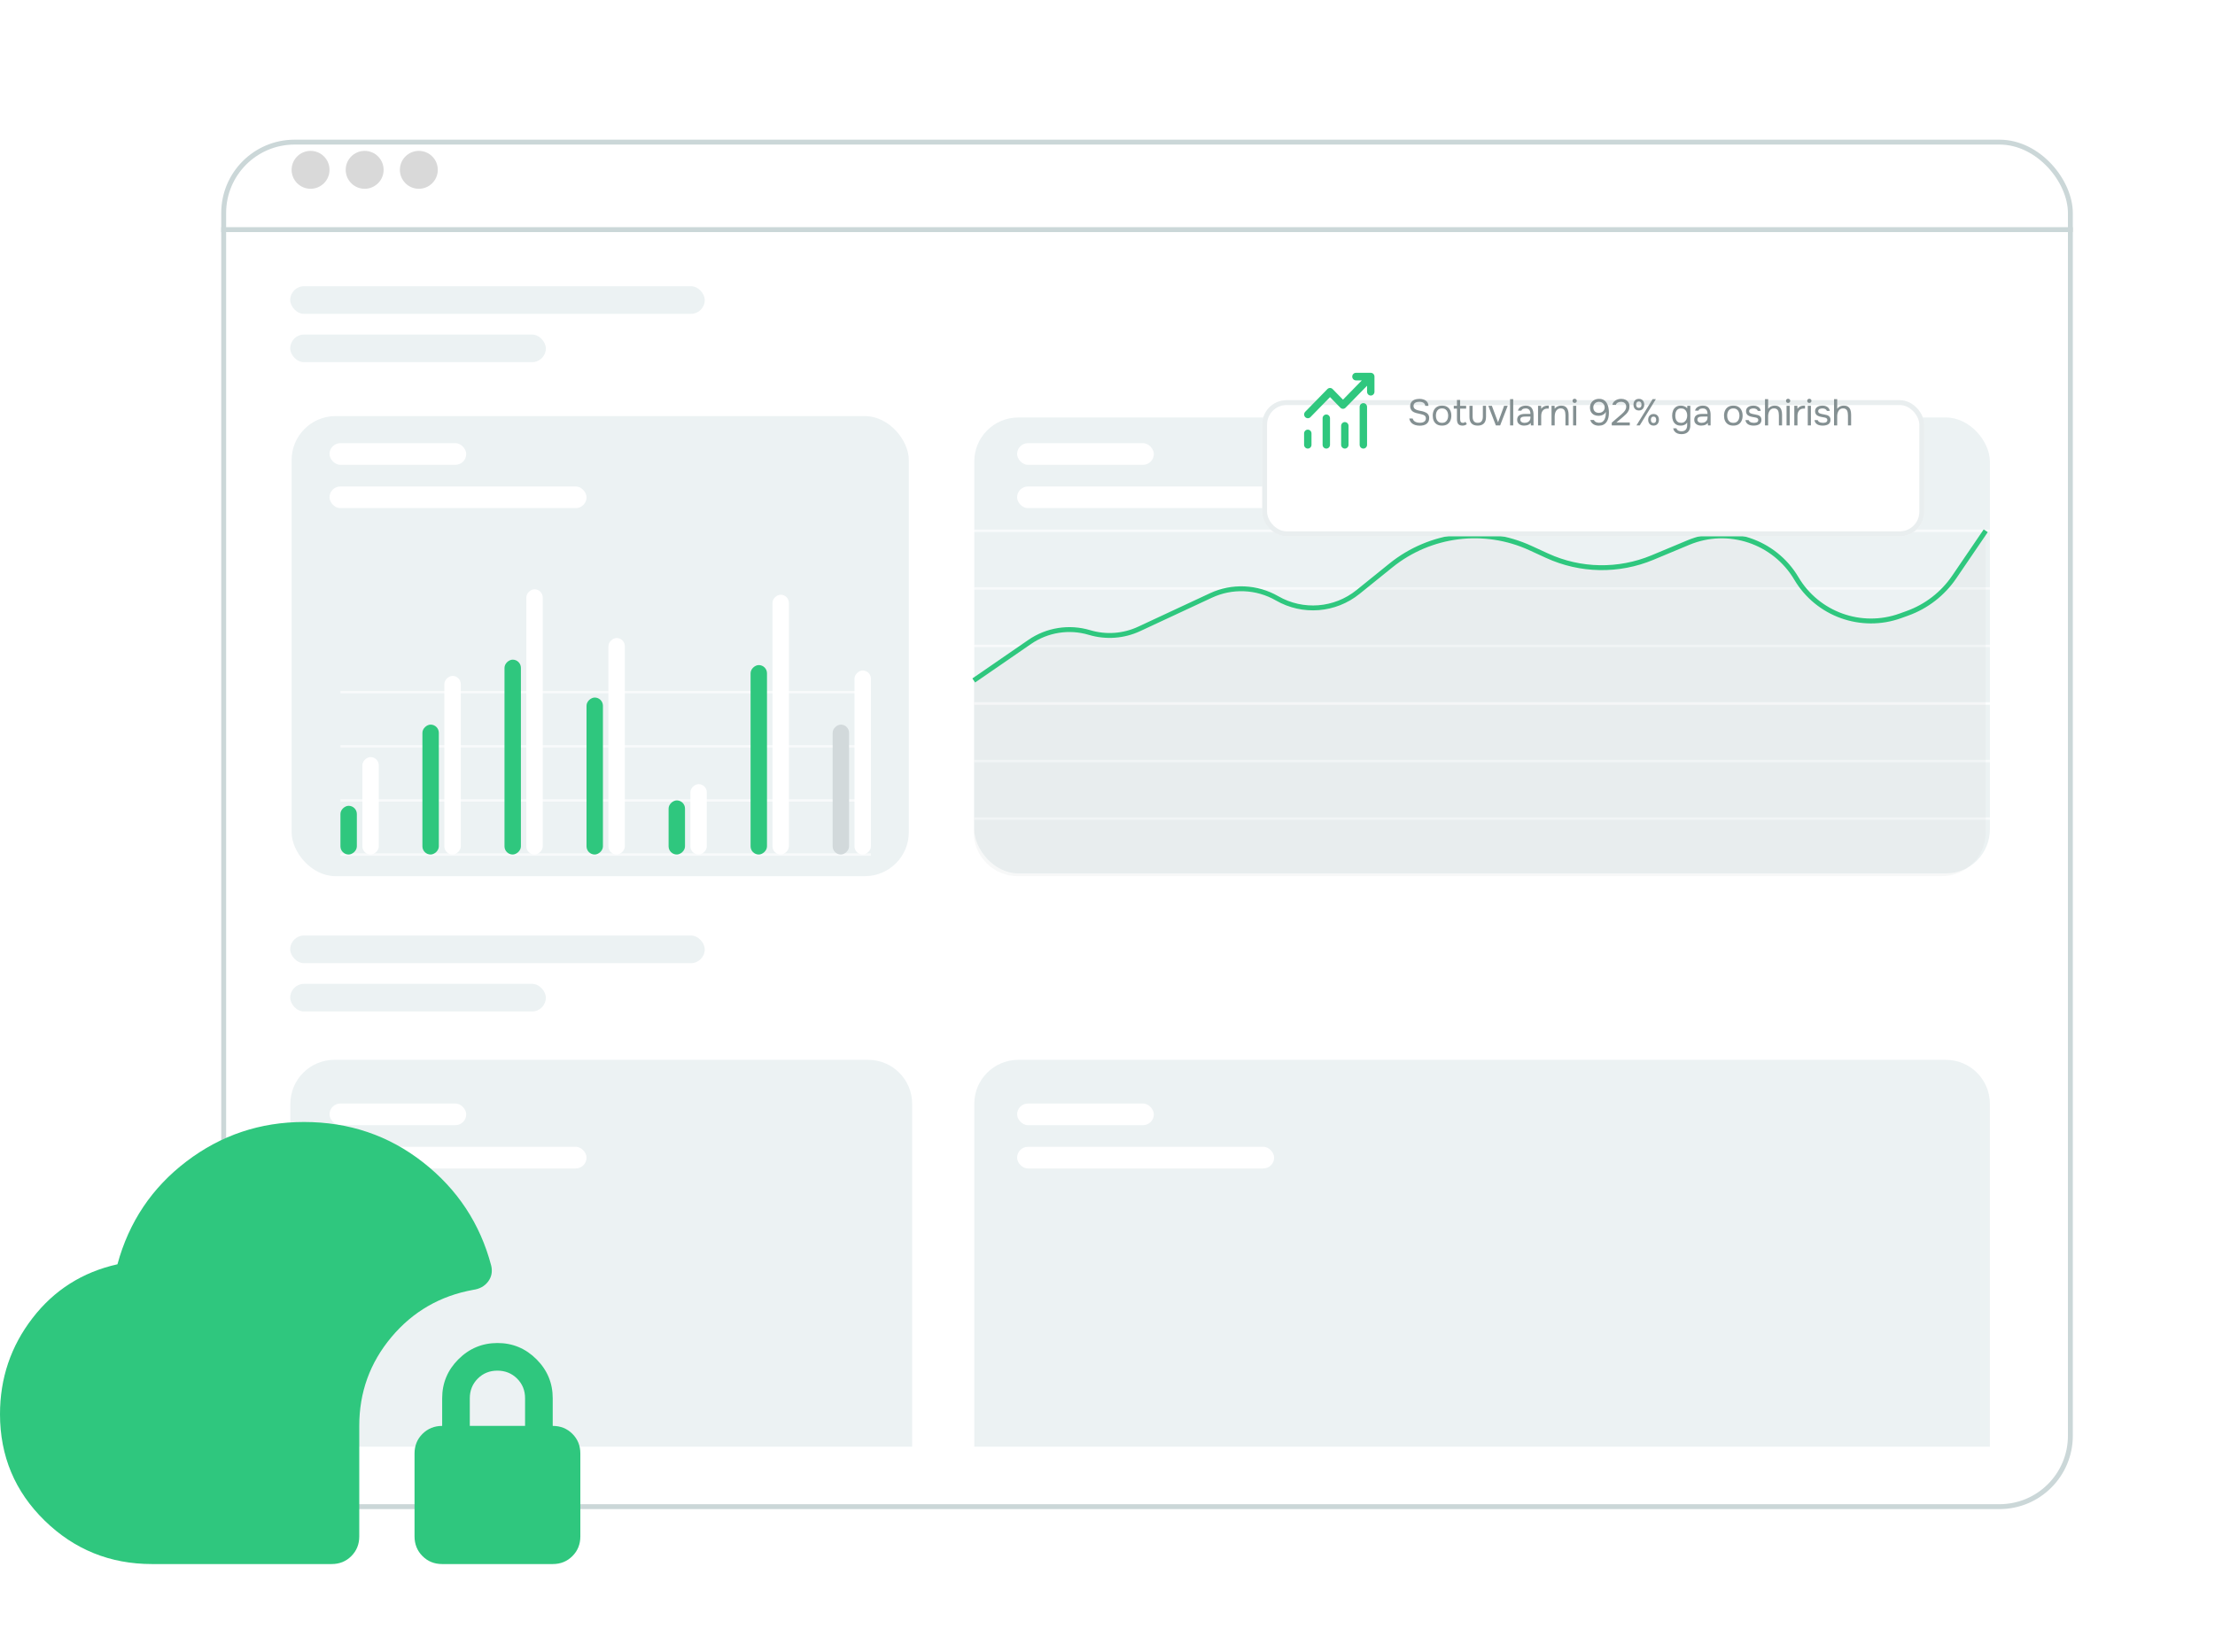 <?xml version="1.0" encoding="UTF-8"?> <svg xmlns="http://www.w3.org/2000/svg" width="358" height="267" viewBox="0 0 358 267" fill="none"><g filter="url(#filter0_d_1179_7010)"><rect x="35.758" y="13.891" width="299.261" height="221.383" rx="11.85" fill="white"></rect><rect x="36.153" y="14.286" width="298.471" height="220.593" rx="11.455" stroke="#CBD7D8" stroke-width="0.79"></rect></g><line x1="35.758" y1="37.122" x2="335.018" y2="37.122" stroke="#CBD7D8" stroke-width="0.79"></line><circle cx="50.195" cy="27.455" r="3.063" fill="#D9D9D9"></circle><circle cx="58.938" cy="27.455" r="3.063" fill="#D9D9D9"></circle><circle cx="67.695" cy="27.455" r="3.063" fill="#D9D9D9"></circle><rect x="47.133" y="67.266" width="99.754" height="74.378" rx="7.11" fill="#ECF2F3"></rect><path d="M46.93 178.448C46.93 174.522 50.113 171.338 54.04 171.338H140.318C144.244 171.338 147.428 174.522 147.428 178.448V233.87H48.51C47.637 233.87 46.93 233.163 46.93 232.29V178.448Z" fill="#ECF2F3"></path><rect x="157.469" y="67.492" width="164.147" height="73.698" rx="7.11" fill="#ECF2F3"></rect><path d="M157.469 178.448C157.469 174.522 160.652 171.338 164.579 171.338H314.505C318.432 171.338 321.615 174.522 321.615 178.448V233.87H157.469V178.448Z" fill="#ECF2F3"></path><path d="M140.759 111.896H55.023" stroke="white" stroke-opacity="0.63" stroke-width="0.395"></path><path d="M140.759 120.648H55.023" stroke="white" stroke-opacity="0.63" stroke-width="0.395"></path><path d="M140.759 129.399H55.023" stroke="white" stroke-opacity="0.63" stroke-width="0.395"></path><path d="M140.759 138.145H55.023" stroke="white" stroke-opacity="0.63" stroke-width="0.395"></path><rect x="53.258" y="71.644" width="22.097" height="3.5" rx="1.75" fill="white"></rect><rect x="53.258" y="178.4" width="22.097" height="3.5" rx="1.75" fill="white"></rect><rect x="164.391" y="178.4" width="22.097" height="3.5" rx="1.75" fill="white"></rect><rect x="164.391" y="71.644" width="22.097" height="3.5" rx="1.75" fill="white"></rect><rect x="53.258" y="78.645" width="41.542" height="3.5" rx="1.75" fill="white"></rect><rect x="53.258" y="185.396" width="41.542" height="3.5" rx="1.75" fill="white"></rect><rect x="164.391" y="185.396" width="41.542" height="3.5" rx="1.75" fill="white"></rect><rect x="164.391" y="78.645" width="41.542" height="3.5" rx="1.75" fill="white"></rect><rect x="58.57" y="138.144" width="15.751" height="2.652" rx="1.326" transform="rotate(-90 58.57 138.144)" fill="white"></rect><rect x="71.82" y="138.144" width="28.876" height="2.652" rx="1.326" transform="rotate(-90 71.82 138.144)" fill="white"></rect><rect x="85.07" y="138.144" width="42.877" height="2.652" rx="1.326" transform="rotate(-90 85.07 138.144)" fill="white"></rect><rect x="98.336" y="138.144" width="35.001" height="2.652" rx="1.326" transform="rotate(-90 98.336 138.144)" fill="white"></rect><rect x="111.586" y="138.144" width="11.375" height="2.652" rx="1.326" transform="rotate(-90 111.586 138.144)" fill="white"></rect><rect x="124.852" y="138.144" width="42.002" height="2.652" rx="1.326" transform="rotate(-90 124.852 138.144)" fill="white"></rect><rect x="138.109" y="138.144" width="29.751" height="2.652" rx="1.326" transform="rotate(-90 138.109 138.144)" fill="white"></rect><rect x="55.023" y="138.144" width="7.875" height="2.652" rx="1.326" transform="rotate(-90 55.023 138.144)" fill="#2FC77E"></rect><rect x="68.273" y="138.144" width="21.001" height="2.652" rx="1.326" transform="rotate(-90 68.273 138.144)" fill="#2FC77E"></rect><rect x="81.539" y="138.144" width="31.501" height="2.652" rx="1.326" transform="rotate(-90 81.539 138.144)" fill="#2FC77E"></rect><rect x="94.797" y="138.144" width="25.376" height="2.652" rx="1.326" transform="rotate(-90 94.797 138.144)" fill="#2FC77E"></rect><rect x="108.062" y="138.144" width="8.75" height="2.652" rx="1.326" transform="rotate(-90 108.062 138.144)" fill="#2FC77E"></rect><rect x="121.312" y="138.144" width="30.626" height="2.652" rx="1.326" transform="rotate(-90 121.312 138.144)" fill="#2FC77E"></rect><rect x="134.578" y="138.144" width="21.001" height="2.652" rx="1.326" transform="rotate(-90 134.578 138.144)" fill="#D2D9DB"></rect><path d="M323.639 113.727H157.383" stroke="white" stroke-opacity="0.63" stroke-width="0.395"></path><path d="M323.639 123.036H157.383" stroke="white" stroke-opacity="0.63" stroke-width="0.395"></path><path d="M323.639 132.339H157.383" stroke="white" stroke-opacity="0.63" stroke-width="0.395"></path><path d="M323.639 141.643H157.383" stroke="white" stroke-opacity="0.63" stroke-width="0.395"></path><path d="M323.639 85.812H157.383" stroke="white" stroke-opacity="0.63" stroke-width="0.395"></path><path d="M323.639 95.122H157.383" stroke="white" stroke-opacity="0.63" stroke-width="0.395"></path><path d="M323.639 104.425H157.383" stroke="white" stroke-opacity="0.63" stroke-width="0.395"></path><path d="M323.639 113.729H157.383" stroke="white" stroke-opacity="0.63" stroke-width="0.395"></path><path d="M166.429 103.775L157.383 110.005V134.535C157.383 138.461 160.566 141.645 164.493 141.645H313.832C317.759 141.645 320.942 138.461 320.942 134.535V85.809L315.846 93.293C314.009 95.99 311.368 98.037 308.299 99.144L307.154 99.557C300.825 101.839 293.766 99.301 290.339 93.511C286.779 87.494 279.329 85.022 272.878 87.716L267.087 90.134C261.614 92.419 255.435 92.311 250.046 89.836L247.348 88.597C239.907 85.179 231.173 86.27 224.802 91.414L219.488 95.704C215.759 98.714 210.563 99.122 206.41 96.729C203.135 94.843 199.146 94.67 195.719 96.266L184.118 101.672C181.604 102.844 178.749 103.051 176.092 102.255C172.807 101.271 169.253 101.83 166.429 103.775Z" fill="#D2D9DB" fill-opacity="0.19"></path><path d="M157.383 110.005L166.429 103.775C169.253 101.83 172.807 101.271 176.092 102.255V102.255C178.749 103.051 181.604 102.844 184.118 101.672L195.719 96.266C199.146 94.67 203.135 94.843 206.41 96.729V96.729C210.563 99.122 215.759 98.714 219.488 95.704L224.802 91.414C231.173 86.27 239.907 85.179 247.348 88.597L250.046 89.836C255.435 92.311 261.614 92.419 267.087 90.134L272.878 87.716C279.329 85.022 286.779 87.494 290.339 93.511V93.511C293.766 99.301 300.825 101.839 307.154 99.557L308.299 99.144C311.368 98.037 314.009 95.99 315.846 93.293L320.942 85.809" stroke="#2FC77E" stroke-width="0.79"></path><g filter="url(#filter1_d_1179_7010)"><rect x="204" y="56" width="107" height="22" rx="3.95" fill="white"></rect><rect x="204.395" y="56.395" width="106.21" height="21.21" rx="3.555" stroke="#CBD7D8" stroke-opacity="0.42" stroke-width="0.79"></rect></g><path d="M219.155 61.495C218.997 61.495 218.844 61.431 218.732 61.316C218.62 61.201 218.557 61.045 218.557 60.883C218.557 60.72 218.62 60.564 218.732 60.449C218.844 60.335 218.997 60.27 219.155 60.27H221.55C221.709 60.27 221.861 60.335 221.973 60.449C222.086 60.564 222.149 60.72 222.149 60.883V63.333C222.149 63.495 222.086 63.651 221.973 63.766C221.861 63.881 221.709 63.945 221.55 63.945C221.391 63.945 221.239 63.881 221.127 63.766C221.015 63.651 220.951 63.495 220.951 63.333V62.361L217.483 65.909C217.371 66.024 217.219 66.089 217.06 66.089C216.901 66.089 216.749 66.024 216.637 65.909L214.964 64.199L211.795 67.441C211.683 67.552 211.531 67.614 211.374 67.613C211.217 67.611 211.067 67.547 210.956 67.433C210.845 67.32 210.782 67.166 210.781 67.006C210.779 66.845 210.84 66.69 210.949 66.575L214.541 62.9C214.653 62.785 214.806 62.72 214.964 62.72C215.123 62.72 215.275 62.785 215.388 62.9L217.06 64.61L220.105 61.495H219.155ZM211.971 70.07V71.908C211.971 72.07 211.908 72.226 211.795 72.341C211.683 72.456 211.531 72.52 211.372 72.52C211.213 72.52 211.061 72.456 210.949 72.341C210.837 72.226 210.773 72.07 210.773 71.908V70.07C210.773 69.908 210.837 69.752 210.949 69.637C211.061 69.522 211.213 69.458 211.372 69.458C211.531 69.458 211.683 69.522 211.795 69.637C211.908 69.752 211.971 69.908 211.971 70.07ZM214.964 67.62C214.964 67.458 214.901 67.302 214.789 67.187C214.677 67.072 214.524 67.008 214.366 67.008C214.207 67.008 214.055 67.072 213.942 67.187C213.83 67.302 213.767 67.458 213.767 67.62V71.908C213.767 72.07 213.83 72.226 213.942 72.341C214.055 72.456 214.207 72.52 214.366 72.52C214.524 72.52 214.677 72.456 214.789 72.341C214.901 72.226 214.964 72.07 214.964 71.908V67.62ZM217.359 68.233C217.518 68.233 217.67 68.297 217.783 68.412C217.895 68.527 217.958 68.683 217.958 68.845V71.908C217.958 72.07 217.895 72.226 217.783 72.341C217.67 72.456 217.518 72.52 217.359 72.52C217.2 72.52 217.048 72.456 216.936 72.341C216.824 72.226 216.76 72.07 216.76 71.908V68.845C216.76 68.683 216.824 68.527 216.936 68.412C217.048 68.297 217.2 68.233 217.359 68.233ZM220.951 65.783C220.951 65.62 220.888 65.465 220.776 65.35C220.664 65.235 220.512 65.17 220.353 65.17C220.194 65.17 220.042 65.235 219.929 65.35C219.817 65.465 219.754 65.62 219.754 65.783V71.908C219.754 72.07 219.817 72.226 219.929 72.341C220.042 72.456 220.194 72.52 220.353 72.52C220.512 72.52 220.664 72.456 220.776 72.341C220.888 72.226 220.951 72.07 220.951 71.908V65.783Z" fill="#2FC77E"></path><path d="M229.482 68.819C229.214 68.819 228.96 68.782 228.72 68.71C228.484 68.635 228.282 68.513 228.114 68.344C227.946 68.172 227.832 67.945 227.772 67.66H228.318C228.374 67.841 228.464 67.981 228.588 68.081C228.716 68.18 228.862 68.251 229.026 68.29C229.19 68.326 229.354 68.344 229.518 68.344C229.682 68.344 229.834 68.323 229.974 68.278C230.118 68.231 230.234 68.154 230.322 68.05C230.414 67.947 230.46 67.812 230.46 67.648C230.46 67.52 230.436 67.416 230.388 67.337C230.344 67.257 230.28 67.192 230.196 67.144C230.116 67.093 230.02 67.05 229.908 67.019C229.76 66.971 229.602 66.93 229.434 66.898C229.266 66.867 229.1 66.829 228.936 66.784C228.776 66.74 228.626 66.684 228.486 66.617C228.41 66.576 228.336 66.528 228.264 66.472C228.196 66.412 228.136 66.344 228.084 66.269C228.036 66.189 227.996 66.099 227.964 65.999C227.936 65.898 227.922 65.788 227.922 65.668C227.922 65.489 227.95 65.332 228.006 65.201C228.062 65.069 228.138 64.957 228.234 64.865C228.33 64.772 228.442 64.698 228.57 64.642C228.698 64.587 228.834 64.546 228.978 64.522C229.126 64.495 229.274 64.481 229.422 64.481C229.666 64.481 229.894 64.519 230.106 64.594C230.322 64.666 230.5 64.784 230.64 64.948C230.784 65.112 230.862 65.335 230.874 65.615H230.364C230.344 65.447 230.288 65.314 230.196 65.219C230.104 65.123 229.99 65.055 229.854 65.014C229.718 64.975 229.574 64.954 229.422 64.954C229.31 64.954 229.196 64.965 229.08 64.984C228.968 65.004 228.864 65.04 228.768 65.093C228.676 65.141 228.602 65.209 228.546 65.296C228.49 65.38 228.462 65.489 228.462 65.621C228.462 65.725 228.48 65.817 228.516 65.897C228.556 65.977 228.608 66.044 228.672 66.1C228.74 66.153 228.814 66.197 228.894 66.233C229.086 66.312 229.298 66.373 229.53 66.412C229.766 66.448 229.986 66.502 230.19 66.575C230.31 66.615 230.42 66.665 230.52 66.725C230.62 66.784 230.704 66.855 230.772 66.934C230.844 67.014 230.898 67.106 230.934 67.21C230.974 67.311 230.994 67.424 230.994 67.552C230.994 67.784 230.954 67.983 230.874 68.147C230.794 68.306 230.684 68.436 230.544 68.537C230.404 68.636 230.242 68.709 230.058 68.752C229.878 68.796 229.686 68.819 229.482 68.819ZM233.066 68.806C232.734 68.806 232.456 68.739 232.232 68.603C232.008 68.463 231.84 68.27 231.728 68.026C231.62 67.782 231.566 67.504 231.566 67.192C231.566 66.876 231.622 66.599 231.734 66.359C231.846 66.115 232.014 65.922 232.238 65.782C232.462 65.642 232.742 65.573 233.078 65.573C233.41 65.573 233.686 65.642 233.906 65.782C234.13 65.922 234.296 66.115 234.404 66.359C234.516 66.599 234.572 66.876 234.572 67.192C234.572 67.504 234.516 67.782 234.404 68.026C234.292 68.27 234.124 68.463 233.9 68.603C233.68 68.739 233.402 68.806 233.066 68.806ZM233.066 68.356C233.298 68.356 233.486 68.305 233.63 68.201C233.778 68.097 233.886 67.957 233.954 67.781C234.026 67.605 234.062 67.409 234.062 67.192C234.062 66.977 234.026 66.781 233.954 66.605C233.886 66.428 233.778 66.288 233.63 66.184C233.486 66.081 233.298 66.028 233.066 66.028C232.838 66.028 232.65 66.081 232.502 66.184C232.358 66.288 232.25 66.428 232.178 66.605C232.11 66.781 232.076 66.977 232.076 67.192C232.076 67.409 232.11 67.605 232.178 67.781C232.25 67.957 232.358 68.097 232.502 68.201C232.65 68.305 232.838 68.356 233.066 68.356ZM236.382 68.806C236.05 68.806 235.816 68.716 235.68 68.537C235.548 68.356 235.482 68.1 235.482 67.769V66.058H234.966V65.609H235.482V64.66H235.992V65.609H236.964V66.058H235.992V67.703C235.992 67.823 236.002 67.933 236.022 68.032C236.042 68.129 236.084 68.207 236.148 68.266C236.212 68.323 236.308 68.353 236.436 68.356C236.528 68.356 236.608 68.341 236.676 68.308C236.748 68.276 236.808 68.239 236.856 68.195L237.078 68.567C237.01 68.623 236.938 68.668 236.862 68.704C236.79 68.74 236.714 68.766 236.634 68.782C236.558 68.799 236.474 68.806 236.382 68.806ZM238.833 68.806C238.397 68.806 238.065 68.691 237.837 68.459C237.613 68.227 237.501 67.871 237.501 67.391V65.609H238.011V67.367C238.011 67.575 238.041 67.752 238.101 67.9C238.161 68.049 238.251 68.162 238.371 68.243C238.495 68.319 238.649 68.356 238.833 68.356C239.025 68.356 239.183 68.319 239.307 68.243C239.431 68.162 239.521 68.049 239.577 67.9C239.637 67.752 239.667 67.575 239.667 67.367V65.609H240.177V67.391C240.177 67.871 240.061 68.227 239.829 68.459C239.601 68.691 239.269 68.806 238.833 68.806ZM241.768 68.77L240.55 65.609H241.126L242.122 68.278L243.1 65.609H243.682L242.464 68.77H241.768ZM244.067 68.77V64.528H244.577V68.77H244.067ZM246.333 68.806C246.189 68.806 246.049 68.788 245.913 68.752C245.781 68.713 245.661 68.654 245.553 68.579C245.449 68.499 245.365 68.4 245.301 68.284C245.241 68.165 245.211 68.026 245.211 67.871C245.211 67.691 245.243 67.538 245.307 67.415C245.375 67.29 245.465 67.192 245.577 67.121C245.689 67.049 245.819 66.996 245.967 66.965C246.115 66.933 246.269 66.916 246.429 66.916H247.359C247.359 66.737 247.333 66.581 247.281 66.448C247.233 66.317 247.153 66.215 247.041 66.142C246.929 66.067 246.781 66.028 246.597 66.028C246.485 66.028 246.381 66.04 246.285 66.064C246.189 66.088 246.107 66.126 246.039 66.178C245.971 66.231 245.921 66.3 245.889 66.388H245.343C245.371 66.245 245.425 66.123 245.505 66.022C245.589 65.918 245.689 65.835 245.805 65.77C245.925 65.703 246.053 65.653 246.189 65.621C246.325 65.588 246.461 65.573 246.597 65.573C247.053 65.573 247.377 65.707 247.569 65.975C247.761 66.243 247.857 66.605 247.857 67.061V68.77H247.431L247.401 68.368C247.313 68.489 247.207 68.581 247.083 68.644C246.959 68.709 246.831 68.751 246.699 68.77C246.571 68.794 246.449 68.806 246.333 68.806ZM246.381 68.356C246.581 68.356 246.753 68.325 246.897 68.26C247.045 68.192 247.159 68.094 247.239 67.966C247.319 67.838 247.359 67.683 247.359 67.499V67.343H246.801C246.669 67.343 246.539 67.344 246.411 67.349C246.283 67.353 246.167 67.368 246.063 67.397C245.959 67.424 245.875 67.472 245.811 67.54C245.751 67.609 245.721 67.707 245.721 67.835C245.721 67.954 245.751 68.052 245.811 68.129C245.875 68.204 245.957 68.263 246.057 68.302C246.161 68.338 246.269 68.356 246.381 68.356ZM248.587 68.77V65.609H249.079L249.103 66.1C249.183 65.977 249.275 65.876 249.379 65.8C249.487 65.725 249.605 65.668 249.733 65.632C249.865 65.593 250.007 65.573 250.159 65.573C250.187 65.573 250.213 65.573 250.237 65.573C250.265 65.573 250.293 65.573 250.321 65.573V66.052H250.135C249.887 66.052 249.685 66.106 249.529 66.215C249.377 66.319 249.267 66.46 249.199 66.641C249.131 66.817 249.097 67.013 249.097 67.228V68.77H248.587ZM250.766 68.77V65.609H251.258L251.282 66.088C251.354 65.972 251.446 65.876 251.558 65.8C251.67 65.725 251.792 65.668 251.924 65.632C252.06 65.593 252.192 65.573 252.32 65.573C252.628 65.573 252.868 65.636 253.04 65.764C253.216 65.892 253.34 66.067 253.412 66.287C253.488 66.502 253.526 66.749 253.526 67.025V68.77H253.016V67.162C253.016 67.014 253.006 66.873 252.986 66.737C252.97 66.6 252.934 66.478 252.878 66.371C252.826 66.263 252.75 66.178 252.65 66.118C252.55 66.055 252.416 66.022 252.248 66.022C252.04 66.022 251.862 66.081 251.714 66.197C251.57 66.312 251.46 66.469 251.384 66.665C251.312 66.861 251.276 67.081 251.276 67.325V68.77H250.766ZM254.251 68.77V65.609H254.761V68.77H254.251ZM254.503 65.141C254.399 65.141 254.315 65.109 254.251 65.044C254.191 64.981 254.161 64.898 254.161 64.799C254.161 64.698 254.193 64.618 254.257 64.558C254.321 64.495 254.403 64.463 254.503 64.463C254.595 64.463 254.675 64.495 254.743 64.558C254.815 64.623 254.851 64.703 254.851 64.799C254.851 64.898 254.817 64.981 254.749 65.044C254.681 65.109 254.599 65.141 254.503 65.141ZM258.38 68.819C258.176 68.819 257.98 68.784 257.792 68.716C257.608 68.648 257.448 68.546 257.312 68.41C257.176 68.27 257.082 68.099 257.03 67.894H257.606C257.678 68.046 257.794 68.16 257.954 68.237C258.118 68.308 258.28 68.344 258.44 68.344C258.656 68.344 258.834 68.3 258.974 68.213C259.118 68.121 259.23 67.996 259.31 67.841C259.394 67.684 259.454 67.51 259.49 67.319C259.526 67.123 259.544 66.921 259.544 66.713C259.544 66.692 259.544 66.671 259.544 66.647C259.544 66.623 259.544 66.6 259.544 66.581C259.468 66.737 259.366 66.862 259.238 66.959C259.11 67.05 258.968 67.118 258.812 67.162C258.656 67.203 258.498 67.222 258.338 67.222C258.09 67.222 257.862 67.172 257.654 67.073C257.45 66.969 257.286 66.819 257.162 66.623C257.042 66.422 256.982 66.18 256.982 65.897C256.982 65.612 257.044 65.365 257.168 65.153C257.292 64.941 257.464 64.776 257.684 64.66C257.908 64.54 258.166 64.481 258.458 64.481C258.77 64.481 259.028 64.546 259.232 64.678C259.44 64.811 259.602 64.987 259.718 65.207C259.838 65.427 259.922 65.668 259.97 65.933C260.018 66.192 260.042 66.453 260.042 66.713C260.042 67.013 260.012 67.29 259.952 67.546C259.892 67.799 259.796 68.02 259.664 68.213C259.532 68.404 259.36 68.555 259.148 68.662C258.936 68.766 258.68 68.819 258.38 68.819ZM258.416 66.743C258.588 66.743 258.744 66.707 258.884 66.635C259.028 66.562 259.142 66.463 259.226 66.335C259.314 66.207 259.358 66.056 259.358 65.885C259.358 65.701 259.318 65.54 259.238 65.404C259.158 65.264 259.048 65.154 258.908 65.075C258.772 64.995 258.616 64.954 258.44 64.954C258.26 64.954 258.1 64.995 257.96 65.075C257.824 65.154 257.716 65.263 257.636 65.398C257.556 65.534 257.516 65.684 257.516 65.849C257.516 66.129 257.596 66.349 257.756 66.508C257.92 66.665 258.14 66.743 258.416 66.743ZM260.499 68.77V68.332L261.699 67.294C261.807 67.203 261.925 67.103 262.053 66.995C262.185 66.882 262.309 66.763 262.425 66.635C262.545 66.507 262.643 66.371 262.719 66.227C262.799 66.079 262.839 65.922 262.839 65.758C262.839 65.502 262.763 65.306 262.611 65.171C262.459 65.031 262.255 64.96 261.999 64.96C261.795 64.96 261.617 65.002 261.465 65.087C261.313 65.171 261.213 65.293 261.165 65.453H260.607C260.647 65.233 260.737 65.052 260.877 64.912C261.021 64.769 261.193 64.66 261.393 64.588C261.597 64.516 261.807 64.481 262.023 64.481C262.287 64.481 262.519 64.528 262.719 64.624C262.923 64.721 263.081 64.861 263.193 65.044C263.309 65.225 263.367 65.447 263.367 65.71C263.367 65.971 263.317 66.198 263.217 66.394C263.121 66.591 262.993 66.769 262.833 66.928C262.677 67.085 262.509 67.239 262.329 67.391L261.255 68.296H263.415V68.77H260.499ZM264.492 68.77L267.102 64.528H267.63L265.026 68.77H264.492ZM267.264 68.806C267.072 68.806 266.91 68.764 266.778 68.68C266.65 68.597 266.552 68.484 266.484 68.344C266.416 68.201 266.382 68.04 266.382 67.865C266.382 67.68 266.416 67.519 266.484 67.379C266.552 67.239 266.652 67.129 266.784 67.049C266.916 66.969 267.076 66.928 267.264 66.928C267.448 66.928 267.604 66.969 267.732 67.049C267.86 67.129 267.958 67.239 268.026 67.379C268.094 67.519 268.128 67.68 268.128 67.865C268.128 68.04 268.094 68.201 268.026 68.344C267.958 68.484 267.86 68.597 267.732 68.68C267.604 68.764 267.448 68.806 267.264 68.806ZM267.258 68.38C267.362 68.38 267.444 68.356 267.504 68.308C267.568 68.26 267.612 68.197 267.636 68.117C267.664 68.037 267.678 67.953 267.678 67.865C267.678 67.776 267.664 67.695 267.636 67.618C267.612 67.538 267.568 67.475 267.504 67.427C267.444 67.379 267.362 67.355 267.258 67.355C267.098 67.355 266.984 67.406 266.916 67.51C266.852 67.615 266.82 67.733 266.82 67.865C266.82 68.004 266.854 68.126 266.922 68.231C266.99 68.331 267.102 68.38 267.258 68.38ZM264.888 66.359C264.696 66.359 264.534 66.317 264.402 66.233C264.274 66.148 264.176 66.037 264.108 65.897C264.044 65.752 264.012 65.593 264.012 65.416C264.012 65.233 264.044 65.07 264.108 64.93C264.176 64.79 264.276 64.68 264.408 64.6C264.54 64.52 264.7 64.481 264.888 64.481C265.076 64.481 265.234 64.52 265.362 64.6C265.49 64.68 265.586 64.79 265.65 64.93C265.718 65.07 265.752 65.233 265.752 65.416C265.752 65.593 265.718 65.752 265.65 65.897C265.586 66.037 265.49 66.148 265.362 66.233C265.234 66.317 265.076 66.359 264.888 66.359ZM264.888 65.933C264.992 65.933 265.074 65.909 265.134 65.861C265.194 65.812 265.238 65.749 265.266 65.668C265.294 65.588 265.308 65.504 265.308 65.416C265.308 65.329 265.294 65.246 265.266 65.171C265.238 65.091 265.194 65.026 265.134 64.978C265.074 64.93 264.992 64.906 264.888 64.906C264.728 64.906 264.614 64.959 264.546 65.062C264.478 65.166 264.444 65.284 264.444 65.416C264.444 65.556 264.478 65.678 264.546 65.782C264.614 65.882 264.728 65.933 264.888 65.933ZM271.753 70.186C271.537 70.186 271.337 70.153 271.153 70.085C270.969 70.02 270.813 69.918 270.685 69.778C270.557 69.638 270.471 69.46 270.427 69.245H270.955C270.987 69.365 271.047 69.46 271.135 69.532C271.223 69.605 271.325 69.654 271.441 69.683C271.557 69.715 271.671 69.731 271.783 69.731C271.999 69.731 272.173 69.686 272.305 69.599C272.441 69.514 272.539 69.397 272.599 69.245C272.659 69.097 272.689 68.927 272.689 68.734V68.296C272.621 68.416 272.531 68.514 272.419 68.591C272.307 68.666 272.185 68.722 272.053 68.758C271.921 68.79 271.785 68.806 271.645 68.806C271.325 68.806 271.063 68.737 270.859 68.597C270.655 68.453 270.503 68.26 270.403 68.02C270.307 67.776 270.259 67.502 270.259 67.198C270.259 66.894 270.309 66.621 270.409 66.376C270.509 66.129 270.663 65.933 270.871 65.788C271.079 65.644 271.345 65.573 271.669 65.573C271.853 65.573 272.039 65.606 272.227 65.674C272.415 65.743 272.569 65.853 272.689 66.004L272.713 65.609H273.199V68.746C273.199 69.043 273.145 69.299 273.037 69.514C272.933 69.731 272.773 69.897 272.557 70.013C272.345 70.129 272.077 70.186 271.753 70.186ZM271.717 68.356C271.929 68.356 272.107 68.302 272.251 68.195C272.395 68.087 272.505 67.942 272.581 67.763C272.657 67.582 272.695 67.386 272.695 67.174C272.695 66.954 272.657 66.758 272.581 66.587C272.509 66.415 272.401 66.278 272.257 66.178C272.113 66.079 271.931 66.028 271.711 66.028C271.483 66.028 271.299 66.081 271.159 66.184C271.023 66.288 270.923 66.428 270.859 66.605C270.799 66.781 270.769 66.977 270.769 67.192C270.769 67.416 270.801 67.617 270.865 67.793C270.929 67.969 271.031 68.106 271.171 68.207C271.311 68.306 271.493 68.356 271.717 68.356ZM274.954 68.806C274.81 68.806 274.67 68.788 274.534 68.752C274.402 68.713 274.282 68.654 274.174 68.579C274.07 68.499 273.986 68.4 273.922 68.284C273.862 68.165 273.832 68.026 273.832 67.871C273.832 67.691 273.864 67.538 273.928 67.415C273.996 67.29 274.086 67.192 274.198 67.121C274.31 67.049 274.44 66.996 274.588 66.965C274.736 66.933 274.89 66.916 275.05 66.916H275.98C275.98 66.737 275.954 66.581 275.902 66.448C275.854 66.317 275.774 66.215 275.662 66.142C275.55 66.067 275.402 66.028 275.218 66.028C275.106 66.028 275.002 66.04 274.906 66.064C274.81 66.088 274.728 66.126 274.66 66.178C274.592 66.231 274.542 66.3 274.51 66.388H273.964C273.992 66.245 274.046 66.123 274.126 66.022C274.21 65.918 274.31 65.835 274.426 65.77C274.546 65.703 274.674 65.653 274.81 65.621C274.946 65.588 275.082 65.573 275.218 65.573C275.674 65.573 275.998 65.707 276.19 65.975C276.382 66.243 276.478 66.605 276.478 67.061V68.77H276.052L276.022 68.368C275.934 68.489 275.828 68.581 275.704 68.644C275.58 68.709 275.452 68.751 275.32 68.77C275.192 68.794 275.07 68.806 274.954 68.806ZM275.002 68.356C275.202 68.356 275.374 68.325 275.518 68.26C275.666 68.192 275.78 68.094 275.86 67.966C275.94 67.838 275.98 67.683 275.98 67.499V67.343H275.422C275.29 67.343 275.16 67.344 275.032 67.349C274.904 67.353 274.788 67.368 274.684 67.397C274.58 67.424 274.496 67.472 274.432 67.54C274.372 67.609 274.342 67.707 274.342 67.835C274.342 67.954 274.372 68.052 274.432 68.129C274.496 68.204 274.578 68.263 274.678 68.302C274.782 68.338 274.89 68.356 275.002 68.356ZM280.145 68.806C279.813 68.806 279.535 68.739 279.311 68.603C279.087 68.463 278.919 68.27 278.807 68.026C278.699 67.782 278.645 67.504 278.645 67.192C278.645 66.876 278.701 66.599 278.813 66.359C278.925 66.115 279.093 65.922 279.317 65.782C279.541 65.642 279.821 65.573 280.157 65.573C280.489 65.573 280.765 65.642 280.985 65.782C281.209 65.922 281.375 66.115 281.483 66.359C281.595 66.599 281.651 66.876 281.651 67.192C281.651 67.504 281.595 67.782 281.483 68.026C281.371 68.27 281.203 68.463 280.979 68.603C280.759 68.739 280.481 68.806 280.145 68.806ZM280.145 68.356C280.377 68.356 280.565 68.305 280.709 68.201C280.857 68.097 280.965 67.957 281.033 67.781C281.105 67.605 281.141 67.409 281.141 67.192C281.141 66.977 281.105 66.781 281.033 66.605C280.965 66.428 280.857 66.288 280.709 66.184C280.565 66.081 280.377 66.028 280.145 66.028C279.917 66.028 279.729 66.081 279.581 66.184C279.437 66.288 279.329 66.428 279.257 66.605C279.189 66.781 279.155 66.977 279.155 67.192C279.155 67.409 279.189 67.605 279.257 67.781C279.329 67.957 279.437 68.097 279.581 68.201C279.729 68.305 279.917 68.356 280.145 68.356ZM283.426 68.806C283.282 68.806 283.136 68.793 282.988 68.764C282.844 68.737 282.708 68.689 282.58 68.621C282.456 68.552 282.352 68.46 282.268 68.344C282.184 68.228 282.13 68.085 282.106 67.912H282.622C282.662 68.02 282.726 68.109 282.814 68.177C282.906 68.24 283.008 68.287 283.12 68.314C283.236 68.343 283.346 68.356 283.45 68.356C283.514 68.356 283.588 68.353 283.672 68.344C283.756 68.337 283.836 68.319 283.912 68.29C283.992 68.258 284.056 68.213 284.104 68.153C284.156 68.093 284.182 68.008 284.182 67.9C284.182 67.82 284.164 67.754 284.128 67.703C284.092 67.65 284.042 67.609 283.978 67.576C283.914 67.54 283.836 67.514 283.744 67.499C283.556 67.459 283.354 67.421 283.138 67.385C282.926 67.349 282.738 67.281 282.574 67.18C282.518 67.144 282.466 67.105 282.418 67.061C282.374 67.013 282.336 66.96 282.304 66.904C282.272 66.844 282.246 66.781 282.226 66.713C282.21 66.641 282.202 66.562 282.202 66.478C282.202 66.323 282.232 66.189 282.292 66.076C282.356 65.96 282.444 65.867 282.556 65.794C282.668 65.719 282.796 65.662 282.94 65.626C283.088 65.591 283.246 65.573 283.414 65.573C283.622 65.573 283.808 65.606 283.972 65.674C284.14 65.739 284.278 65.835 284.386 65.963C284.494 66.087 284.558 66.24 284.578 66.424H284.104C284.076 66.308 284 66.215 283.876 66.142C283.752 66.067 283.594 66.028 283.402 66.028C283.338 66.028 283.266 66.034 283.186 66.046C283.106 66.055 283.03 66.075 282.958 66.106C282.886 66.135 282.826 66.178 282.778 66.239C282.73 66.294 282.706 66.371 282.706 66.466C282.706 66.555 282.728 66.629 282.772 66.689C282.82 66.749 282.886 66.796 282.97 66.832C283.054 66.868 283.15 66.898 283.258 66.922C283.398 66.951 283.552 66.981 283.72 67.013C283.888 67.04 284.02 67.07 284.116 67.103C284.244 67.142 284.35 67.198 284.434 67.27C284.522 67.343 284.586 67.428 284.626 67.528C284.67 67.629 284.692 67.745 284.692 67.876C284.692 68.064 284.654 68.219 284.578 68.338C284.506 68.459 284.408 68.552 284.284 68.621C284.16 68.689 284.022 68.737 283.87 68.764C283.722 68.793 283.574 68.806 283.426 68.806ZM285.266 68.77V64.528H285.776V66.094C285.852 65.983 285.944 65.888 286.052 65.812C286.164 65.733 286.286 65.672 286.418 65.632C286.55 65.593 286.686 65.573 286.826 65.573C287.134 65.573 287.374 65.636 287.546 65.764C287.722 65.892 287.846 66.067 287.918 66.287C287.99 66.502 288.026 66.751 288.026 67.031V68.77H287.516V67.186C287.516 67.046 287.506 66.909 287.486 66.772C287.47 66.632 287.436 66.507 287.384 66.394C287.332 66.282 287.252 66.192 287.144 66.124C287.04 66.056 286.898 66.022 286.718 66.022C286.546 66.022 286.398 66.061 286.274 66.136C286.154 66.213 286.058 66.314 285.986 66.442C285.914 66.567 285.86 66.704 285.824 66.856C285.792 67.004 285.776 67.15 285.776 67.294V68.77H285.266ZM288.751 68.77V65.609H289.261V68.77H288.751ZM289.003 65.141C288.899 65.141 288.815 65.109 288.751 65.044C288.691 64.981 288.661 64.898 288.661 64.799C288.661 64.698 288.693 64.618 288.757 64.558C288.821 64.495 288.903 64.463 289.003 64.463C289.095 64.463 289.175 64.495 289.243 64.558C289.315 64.623 289.351 64.703 289.351 64.799C289.351 64.898 289.317 64.981 289.249 65.044C289.181 65.109 289.099 65.141 289.003 65.141ZM290.004 68.77V65.609H290.496L290.52 66.1C290.6 65.977 290.692 65.876 290.796 65.8C290.904 65.725 291.022 65.668 291.15 65.632C291.282 65.593 291.424 65.573 291.576 65.573C291.604 65.573 291.63 65.573 291.654 65.573C291.682 65.573 291.71 65.573 291.738 65.573V66.052H291.552C291.304 66.052 291.102 66.106 290.946 66.215C290.794 66.319 290.684 66.46 290.616 66.641C290.548 66.817 290.514 67.013 290.514 67.228V68.77H290.004ZM292.182 68.77V65.609H292.692V68.77H292.182ZM292.434 65.141C292.33 65.141 292.246 65.109 292.182 65.044C292.122 64.981 292.092 64.898 292.092 64.799C292.092 64.698 292.124 64.618 292.188 64.558C292.252 64.495 292.334 64.463 292.434 64.463C292.526 64.463 292.606 64.495 292.674 64.558C292.746 64.623 292.782 64.703 292.782 64.799C292.782 64.898 292.748 64.981 292.68 65.044C292.612 65.109 292.53 65.141 292.434 65.141ZM294.587 68.806C294.443 68.806 294.297 68.793 294.149 68.764C294.005 68.737 293.869 68.689 293.741 68.621C293.617 68.552 293.513 68.46 293.429 68.344C293.345 68.228 293.291 68.085 293.267 67.912H293.783C293.823 68.02 293.887 68.109 293.975 68.177C294.067 68.24 294.169 68.287 294.281 68.314C294.397 68.343 294.507 68.356 294.611 68.356C294.675 68.356 294.749 68.353 294.833 68.344C294.917 68.337 294.997 68.319 295.073 68.29C295.153 68.258 295.217 68.213 295.265 68.153C295.317 68.093 295.343 68.008 295.343 67.9C295.343 67.82 295.325 67.754 295.289 67.703C295.253 67.65 295.203 67.609 295.139 67.576C295.075 67.54 294.997 67.514 294.905 67.499C294.717 67.459 294.515 67.421 294.299 67.385C294.087 67.349 293.899 67.281 293.735 67.18C293.679 67.144 293.627 67.105 293.579 67.061C293.535 67.013 293.497 66.96 293.465 66.904C293.433 66.844 293.407 66.781 293.387 66.713C293.371 66.641 293.363 66.562 293.363 66.478C293.363 66.323 293.393 66.189 293.453 66.076C293.517 65.96 293.605 65.867 293.717 65.794C293.829 65.719 293.957 65.662 294.101 65.626C294.249 65.591 294.407 65.573 294.575 65.573C294.783 65.573 294.969 65.606 295.133 65.674C295.301 65.739 295.439 65.835 295.547 65.963C295.655 66.087 295.719 66.24 295.739 66.424H295.265C295.237 66.308 295.161 66.215 295.037 66.142C294.913 66.067 294.755 66.028 294.563 66.028C294.499 66.028 294.427 66.034 294.347 66.046C294.267 66.055 294.191 66.075 294.119 66.106C294.047 66.135 293.987 66.178 293.939 66.239C293.891 66.294 293.867 66.371 293.867 66.466C293.867 66.555 293.889 66.629 293.933 66.689C293.981 66.749 294.047 66.796 294.131 66.832C294.215 66.868 294.311 66.898 294.419 66.922C294.559 66.951 294.713 66.981 294.881 67.013C295.049 67.04 295.181 67.07 295.277 67.103C295.405 67.142 295.511 67.198 295.595 67.27C295.683 67.343 295.747 67.428 295.787 67.528C295.831 67.629 295.853 67.745 295.853 67.876C295.853 68.064 295.815 68.219 295.739 68.338C295.667 68.459 295.569 68.552 295.445 68.621C295.321 68.689 295.183 68.737 295.031 68.764C294.883 68.793 294.735 68.806 294.587 68.806ZM296.427 68.77V64.528H296.937V66.094C297.013 65.983 297.105 65.888 297.213 65.812C297.325 65.733 297.447 65.672 297.579 65.632C297.711 65.593 297.847 65.573 297.987 65.573C298.295 65.573 298.535 65.636 298.707 65.764C298.883 65.892 299.007 66.067 299.079 66.287C299.151 66.502 299.187 66.751 299.187 67.031V68.77H298.677V67.186C298.677 67.046 298.667 66.909 298.647 66.772C298.631 66.632 298.597 66.507 298.545 66.394C298.493 66.282 298.413 66.192 298.305 66.124C298.201 66.056 298.059 66.022 297.879 66.022C297.707 66.022 297.559 66.061 297.435 66.136C297.315 66.213 297.219 66.314 297.147 66.442C297.075 66.567 297.021 66.704 296.985 66.856C296.953 67.004 296.937 67.15 296.937 67.294V68.77H296.427Z" fill="#849092"></path><rect x="46.906" y="46.272" width="66.999" height="4.467" rx="2.233" fill="#ECF2F3"></rect><rect x="46.906" y="151.239" width="66.999" height="4.467" rx="2.233" fill="#ECF2F3"></rect><rect x="46.906" y="54.085" width="41.316" height="4.467" rx="2.233" fill="#ECF2F3"></rect><rect x="46.906" y="159.052" width="41.316" height="4.467" rx="2.233" fill="#ECF2F3"></rect><path d="M24.566 252.85C17.792 252.85 12.005 250.505 7.205 245.815C2.405 241.125 0.003 235.393 0 228.619C0 222.812 1.749 217.638 5.248 213.097C8.747 208.556 13.325 205.653 18.983 204.388C20.844 197.539 24.566 191.993 30.149 187.75C35.733 183.506 42.06 181.385 49.132 181.385C56.428 181.385 62.849 183.563 68.397 187.919C73.944 192.276 77.61 197.84 79.393 204.611C79.617 205.579 79.45 206.435 78.893 207.179C78.336 207.924 77.535 208.37 76.49 208.519C71.13 209.487 66.719 212.037 63.256 216.17C59.793 220.304 58.062 225.086 58.066 230.517V248.383C58.066 249.649 57.637 250.71 56.779 251.568C55.922 252.426 54.861 252.853 53.599 252.85H24.566ZM71.465 252.85C70.2 252.85 69.14 252.421 68.285 251.564C67.43 250.706 67.002 249.646 66.999 248.383V234.984C66.999 233.718 67.427 232.658 68.285 231.803C69.143 230.949 70.203 230.52 71.465 230.517V226.051C71.465 223.594 72.341 221.492 74.092 219.744C75.843 217.996 77.945 217.12 80.398 217.117C82.852 217.114 84.956 217.99 86.71 219.744C88.463 221.498 89.338 223.6 89.332 226.051V230.517C90.597 230.517 91.659 230.946 92.516 231.803C93.374 232.661 93.801 233.721 93.798 234.984V248.383C93.798 249.649 93.369 250.71 92.512 251.568C91.654 252.426 90.594 252.853 89.332 252.85H71.465ZM75.932 230.517H84.865V226.051C84.865 224.785 84.436 223.725 83.579 222.87C82.721 222.016 81.661 221.587 80.398 221.584C79.136 221.581 78.076 222.01 77.218 222.87C76.361 223.731 75.932 224.791 75.932 226.051V230.517Z" fill="#2FC77E"></path><defs><filter id="filter0_d_1179_7010" x="13.243" y="0.066" width="344.288" height="266.413" filterUnits="userSpaceOnUse" color-interpolation-filters="sRGB"><feFlood flood-opacity="0" result="BackgroundImageFix"></feFlood><feColorMatrix in="SourceAlpha" type="matrix" values="0 0 0 0 0 0 0 0 0 0 0 0 0 0 0 0 0 0 127 0" result="hardAlpha"></feColorMatrix><feOffset dy="8.69"></feOffset><feGaussianBlur stdDeviation="11.258"></feGaussianBlur><feComposite in2="hardAlpha" operator="out"></feComposite><feColorMatrix type="matrix" values="0 0 0 0 0.083 0 0 0 0 0.103 0 0 0 0 0.108 0 0 0 0.06 0"></feColorMatrix><feBlend mode="normal" in2="BackgroundImageFix" result="effect1_dropShadow_1179_7010"></feBlend><feBlend mode="normal" in="SourceGraphic" in2="effect1_dropShadow_1179_7010" result="shape"></feBlend></filter><filter id="filter1_d_1179_7010" x="181.485" y="42.175" width="152.03" height="67.03" filterUnits="userSpaceOnUse" color-interpolation-filters="sRGB"><feFlood flood-opacity="0" result="BackgroundImageFix"></feFlood><feColorMatrix in="SourceAlpha" type="matrix" values="0 0 0 0 0 0 0 0 0 0 0 0 0 0 0 0 0 0 127 0" result="hardAlpha"></feColorMatrix><feOffset dy="8.69"></feOffset><feGaussianBlur stdDeviation="11.258"></feGaussianBlur><feComposite in2="hardAlpha" operator="out"></feComposite><feColorMatrix type="matrix" values="0 0 0 0 0.083 0 0 0 0 0.103 0 0 0 0 0.108 0 0 0 0.06 0"></feColorMatrix><feBlend mode="normal" in2="BackgroundImageFix" result="effect1_dropShadow_1179_7010"></feBlend><feBlend mode="normal" in="SourceGraphic" in2="effect1_dropShadow_1179_7010" result="shape"></feBlend></filter></defs></svg> 